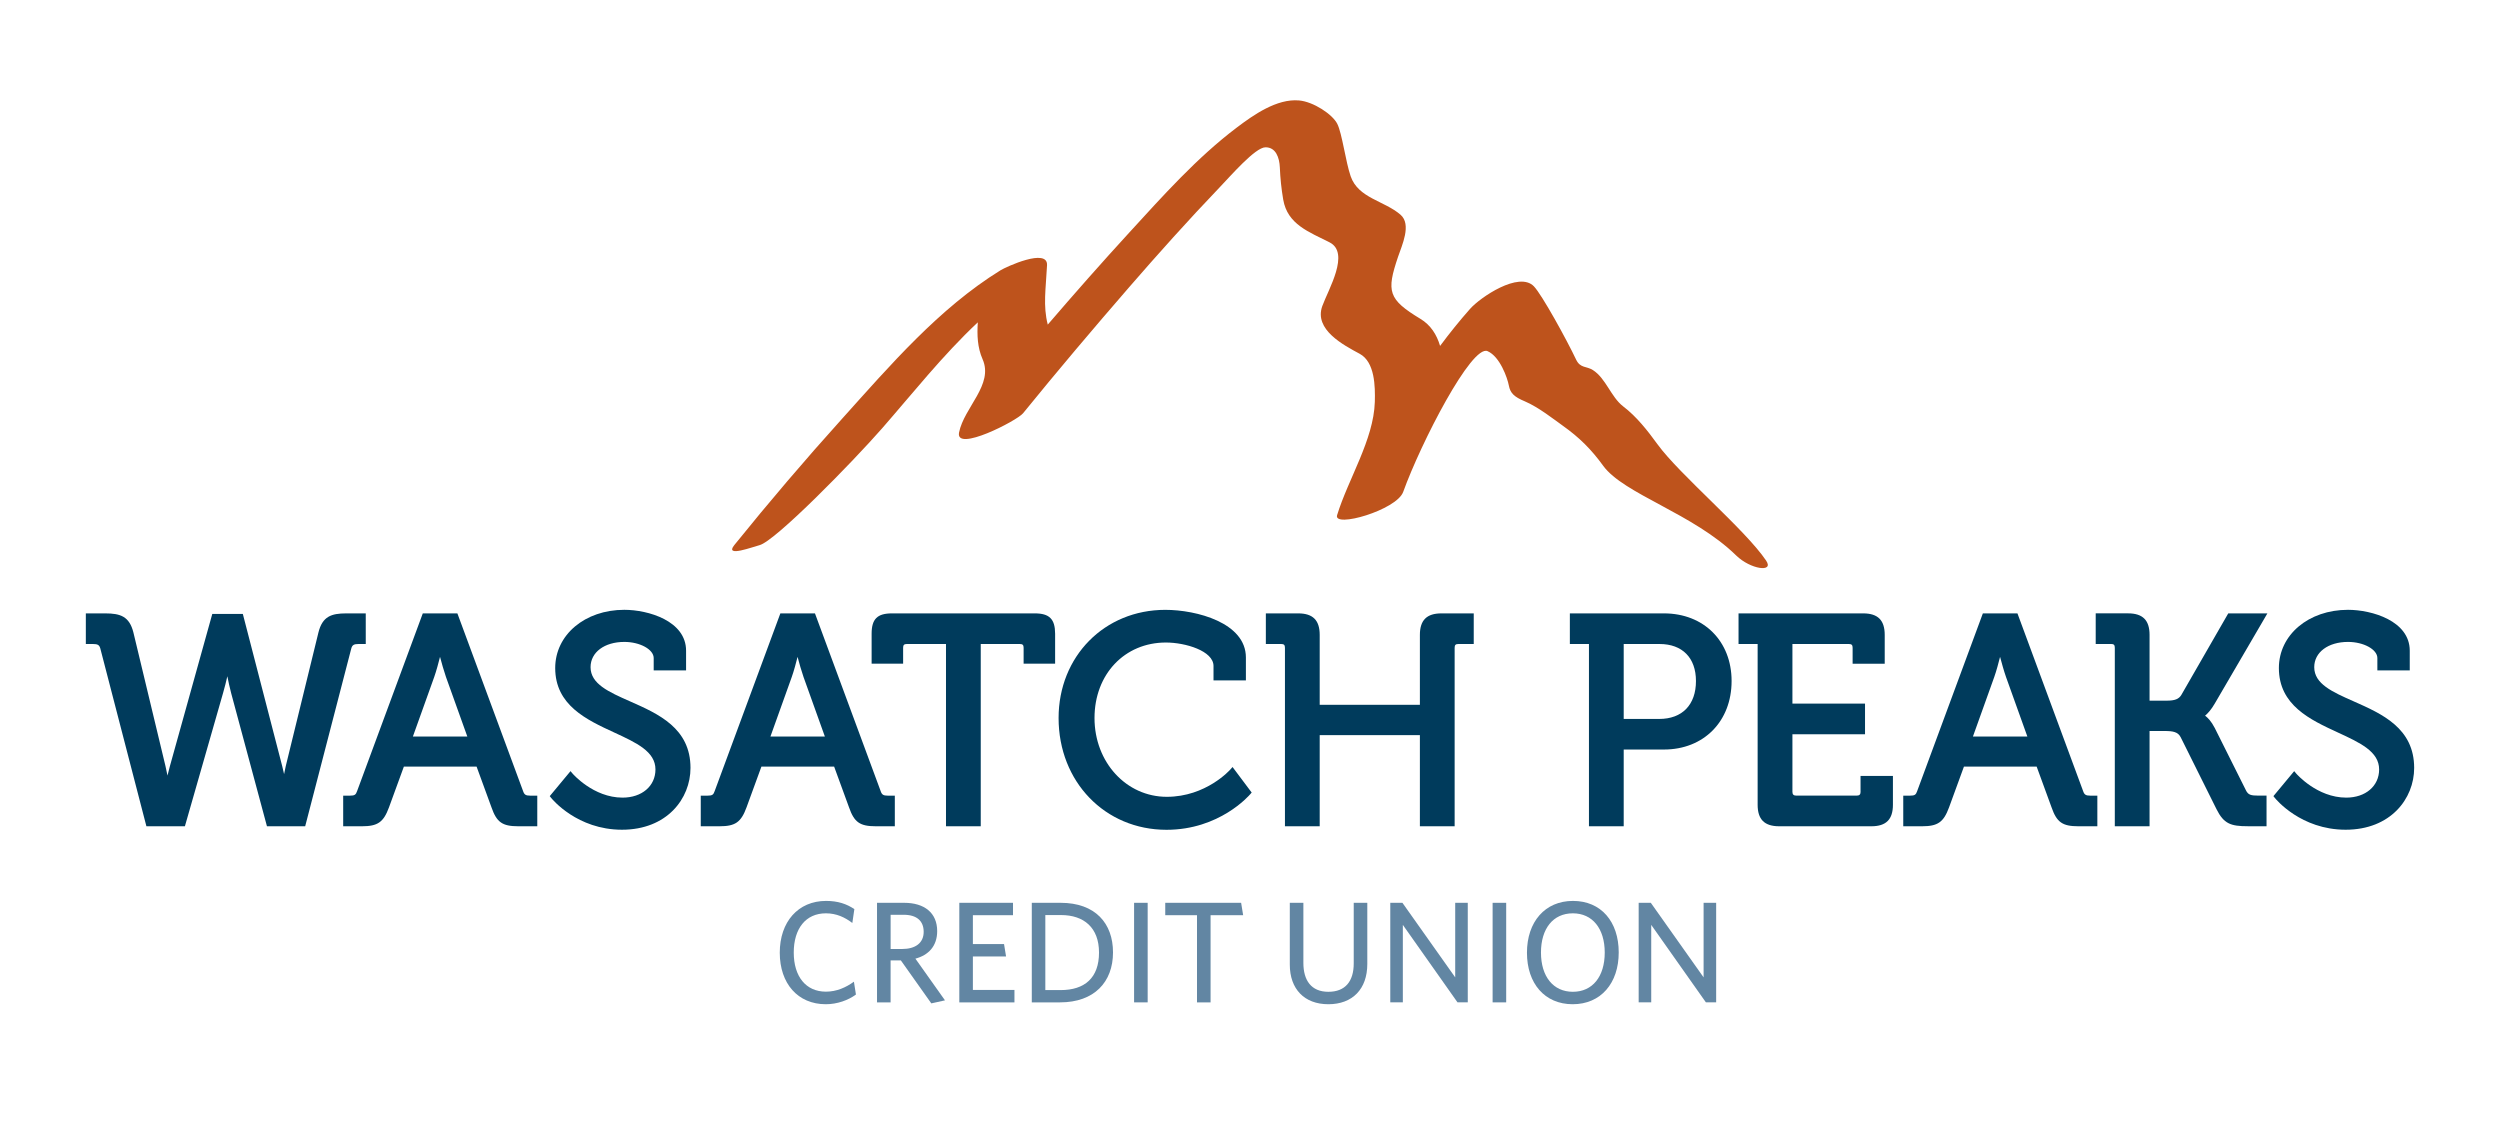 <?xml version="1.0" encoding="utf-8"?>
<!-- Generator: Adobe Illustrator 23.1.1, SVG Export Plug-In . SVG Version: 6.00 Build 0)  -->
<svg version="1.1" id="Layer_1" xmlns="http://www.w3.org/2000/svg" xmlns:xlink="http://www.w3.org/1999/xlink" x="0px" y="0px"
	 viewBox="0 0 792 360" enable-background="new 0 0 792 360" xml:space="preserve">
<g>
	<path fill="#6286A3" d="M261.61,318.14c-8.87,0-14.58-6.58-14.58-16.32c0-9.78,5.81-16.41,14.67-16.41c3.75,0,6.54,0.96,8.96,2.6
		l-0.64,4.39c-2.29-1.74-4.98-3.06-8.37-3.06c-6.4,0-10.19,4.85-10.19,12.43c0,7.59,3.84,12.39,10.19,12.39
		c3.38,0,6.36-1.33,8.87-3.16l0.64,4.07C268.75,316.86,265.23,318.14,261.61,318.14z"/>
	<path fill="#6286A3" d="M295.04,317.87l-9.65-13.62h-3.25v13.3h-4.3v-31.54h8.59c6.45,0,10.47,3.2,10.47,8.96
		c0,4.8-2.79,7.63-6.9,8.73l9.37,13.21L295.04,317.87z M286.26,289.8h-4.11v10.84h3.66c4.16,0,6.81-1.88,6.81-5.44
		C292.61,291.77,290.47,289.8,286.26,289.8z"/>
	<path fill="#6286A3" d="M303.91,317.55v-31.54h17.01v3.93h-12.71v9.14h9.87l0.64,3.93h-10.51v10.61h13.17v3.93H303.91z"/>
	<path fill="#6286A3" d="M335.83,317.55h-8.96v-31.54h9.14c10.97,0,16.59,6.49,16.59,15.72C352.6,311.1,346.66,317.55,335.83,317.55
		z M336.14,289.89h-4.98v23.77h4.85c7.59,0,12.16-3.84,12.16-11.89C348.17,293.87,343.37,289.89,336.14,289.89z"/>
	<path fill="#6286A3" d="M359.28,317.55v-31.54h4.3v31.54H359.28z"/>
	<path fill="#6286A3" d="M383.51,289.94v27.61h-4.3v-27.61h-10.06v-3.93h24.04l0.64,3.93H383.51z"/>
	<path fill="#6286A3" d="M420.82,318.14c-7.63,0-12.21-4.85-12.21-12.53v-19.61h4.3v19.06c0,5.49,2.47,9.14,7.91,9.14
		c5.35,0,8.04-3.29,8.04-9v-19.2h4.3v19.38C433.17,313.34,428.46,318.14,420.82,318.14z"/>
	<path fill="#6286A3" d="M461.74,317.55L444.42,293v24.54h-3.98v-31.54h3.84l16.73,23.63v-23.63h3.98v31.54H461.74z"/>
	<path fill="#6286A3" d="M472.86,317.55v-31.54h4.3v31.54H472.86z"/>
	<path fill="#6286A3" d="M498.23,318.14c-8.87,0-14.49-6.58-14.49-16.32c0-9.78,5.71-16.41,14.58-16.41
		c8.91,0,14.49,6.58,14.49,16.32C512.82,311.47,507.15,318.14,498.23,318.14z M498.28,289.34c-6.26,0-10.1,4.85-10.1,12.43
		c0,7.59,3.89,12.43,10.1,12.43c6.26,0,10.1-4.85,10.1-12.43C508.38,294.19,504.5,289.34,498.28,289.34z"/>
	<path fill="#6286A3" d="M540.43,317.55L523.11,293v24.54h-3.98v-31.54h3.84l16.73,23.63v-23.63h3.98v31.54H540.43z"/>
</g>
<g>
	<path fill="#003B5C" d="M115.86,194.32h-6.15c-4.75,0-7.56,0.96-8.83,6.05l-10.34,42.29c-0.21,0.88-0.39,1.76-0.54,2.58
		c-0.17-0.82-0.38-1.7-0.61-2.59L76.93,194.5h-9.68l-13.4,48.12c-0.3,1.08-0.57,2.13-0.79,3.08c-0.18-0.95-0.4-2-0.65-3.05
		l-10.15-42.29c-1.27-5.08-4.12-6.04-8.92-6.04h-6.15v9.7h2.24c1.53,0,2.04,0.31,2.35,1.42l14.6,56.33h12.19l12.1-42.24
		c0.52-1.79,0.99-3.7,1.35-5.29c0.32,1.61,0.73,3.53,1.21,5.36l11.34,42.16h12.11l14.6-56.31c0.31-1.12,0.82-1.43,2.35-1.43h2.24
		V194.32z"/>
	<path fill="#003B5C" d="M165.69,250.56l-20.79-56.24h-10.96l-20.8,56.27c-0.4,1.21-0.81,1.47-2.27,1.47h-2.15v9.7h5.97
		c4.96,0,6.8-1.28,8.53-5.96l4.73-12.95h23.03l4.73,12.94c1.63,4.69,3.44,5.97,8.44,5.97h6.06v-9.7h-2.24
		C166.55,252.06,166.09,251.76,165.69,250.56z M139.4,208.09c0.52,1.95,1.22,4.47,1.88,6.36l6.77,18.89H130.8l6.77-18.9
		C138.23,212.56,138.91,210.04,139.4,208.09z"/>
	<path fill="#003B5C" d="M199.57,222.18c-6.7-2.96-12.48-5.51-12.48-10.82c0-4.71,4.4-8,10.7-8c4.96,0,9.3,2.39,9.3,5.11v3.92h10.26
		v-6.25c0-9.44-12-12.95-19.57-12.95c-12.48,0-21.89,7.93-21.89,18.44c0,11.8,9.94,16.39,18.72,20.44c7,3.23,13.04,6.02,13.04,11.69
		c0,5.26-4.29,8.93-10.42,8.93c-9.25,0-15.77-7.54-15.84-7.62l-0.65-0.77l-6.58,7.92l0.43,0.54c0.33,0.41,8.24,10.1,22.45,10.1
		c14.25,0,21.71-9.84,21.71-19.57C218.76,230.66,208.57,226.16,199.57,222.18z"/>
	<path fill="#003B5C" d="M278.97,250.56l-20.79-56.24h-10.96l-20.8,56.27c-0.4,1.21-0.8,1.47-2.27,1.47h-2.15v9.7h5.97
		c4.96,0,6.8-1.28,8.52-5.96l4.73-12.95h23.03l4.73,12.94c1.63,4.69,3.44,5.97,8.44,5.97h6.06v-9.7h-2.24
		C279.83,252.06,279.36,251.76,278.97,250.56z M252.67,208.09c0.51,1.95,1.22,4.48,1.88,6.36l6.77,18.89h-17.25l6.77-18.9
		C251.51,212.56,252.18,210.04,252.67,208.09z"/>
	<path fill="#003B5C" d="M327.82,194.32h-45.26c-4.63,0-6.43,1.8-6.43,6.43v9.51h9.98v-5.04c0-0.89,0.31-1.2,1.2-1.2h12.38v57.74
		h11.01v-57.74h12.38c0.89,0,1.2,0.31,1.2,1.2v5.04h9.98v-9.51C334.25,196.12,332.45,194.32,327.82,194.32z"/>
	<path fill="#003B5C" d="M389.77,243.78c-0.07,0.09-7.65,8.65-20.13,8.65c-12.84,0-22.9-10.96-22.9-24.95
		c0-13.86,9.51-23.93,22.62-23.93c6.16,0,15.08,2.65,15.08,7.44v4.57h10.26v-7.27c0-11-15.66-15.09-25.53-15.09
		c-19.28,0-33.81,14.74-33.81,34.28c0,20.18,14.7,35.4,34.19,35.4c16.78,0,26.14-10.83,26.54-11.29l0.44-0.51l-6.06-8.09
		L389.77,243.78z"/>
	<path fill="#003B5C" d="M449.82,201.13v22.15h-31.74v-22.15c0-4.64-2.16-6.81-6.81-6.81h-10.25v9.7h4.85c0.89,0,1.2,0.31,1.2,1.2
		v56.54h11.01v-28.87h31.74v28.87h11.01v-56.54c0-0.89,0.31-1.2,1.2-1.2h4.85v-9.7h-10.25
		C451.99,194.32,449.82,196.48,449.82,201.13z"/>
	<path fill="#003B5C" d="M527.14,194.32h-29.81v9.7h6.05v57.74h11.01v-24.31h12.75c12.62,0,21.43-8.93,21.43-21.71
		C548.57,203.13,539.76,194.32,527.14,194.32z M514.39,204.02h11.35c7.23,0,11.54,4.38,11.54,11.73c0,7.52-4.35,12.01-11.63,12.01
		h-11.26V204.02z"/>
	<path fill="#003B5C" d="M589.43,250.85c0,0.83-0.37,1.2-1.2,1.2h-19.19c-0.83,0-1.2-0.37-1.2-1.2v-18.24h23v-9.7h-23v-18.89h17.87
		c0.89,0,1.2,0.31,1.2,1.2v5.04h10.17v-9.13c0-4.64-2.16-6.81-6.81-6.81h-39.5v9.7h6.05v50.93c0,4.64,2.16,6.81,6.81,6.81h29.24
		c4.64,0,6.81-2.16,6.81-6.81v-9.13h-10.26V250.85z"/>
	<path fill="#003B5C" d="M659.91,250.56l-20.58-55.69l-0.2-0.55h-10.96l-20.8,56.27c-0.4,1.21-0.8,1.47-2.27,1.47h-2.15v9.7h5.97
		c4.96,0,6.8-1.28,8.53-5.96l4.73-12.95h23.03l4.73,12.94c1.63,4.69,3.45,5.97,8.44,5.97h6.06v-9.7h-2.24
		C660.78,252.06,660.31,251.76,659.91,250.56z M633.62,208.09c0.52,1.95,1.22,4.48,1.88,6.36l6.77,18.89h-17.25l6.77-18.9
		C632.46,212.56,633.13,210.04,633.62,208.09z"/>
	<path fill="#003B5C" d="M701.64,222.88l16.67-28.56h-12.4l-14.86,25.83c-0.8,1.33-2.07,1.82-4.68,1.82h-5.39v-20.85
		c0-4.64-2.16-6.81-6.81-6.81h-10.25v9.7h4.85c0.89,0,1.2,0.31,1.2,1.2v56.54h11.01v-30.17h4.74c2.71,0,4.25,0.3,5.11,1.95
		l11.36,22.82c2.31,4.62,4.5,5.4,9.88,5.4h5.97v-9.7h-2.62c-2.33,0-3.22-0.24-3.9-1.67l-9.88-19.75c-1.11-2.16-2.24-3.3-3.07-3.9
		C699.38,226.05,700.52,224.84,701.64,222.88z"/>
	<path fill="#003B5C" d="M745.63,222.18c-6.7-2.96-12.48-5.51-12.48-10.82c0-4.71,4.4-8,10.7-8c4.96,0,9.3,2.39,9.3,5.11v3.92h10.26
		v-6.25c0-9.44-12-12.95-19.57-12.95c-12.48,0-21.89,7.93-21.89,18.44c0,11.8,9.94,16.39,18.72,20.44c7,3.23,13.04,6.02,13.04,11.69
		c0,5.26-4.29,8.93-10.42,8.93c-9.25,0-15.77-7.54-15.84-7.62l-0.65-0.77l-6.58,7.92l0.43,0.54c0.33,0.41,8.24,10.1,22.45,10.1
		c14.25,0,21.71-9.84,21.71-19.57C764.81,230.66,754.62,226.16,745.63,222.18z"/>
</g>
<path fill="#BE531C" d="M559.52,177.62c-6.57-9.8-27.46-27.28-34.4-36.84c-3.15-4.33-6.61-8.77-10.89-12.03
	c-3.88-2.98-5.48-8.89-9.6-11.51c-2.03-1.31-3.99-0.52-5.32-3.32c-2.92-6.18-10.8-20.54-13.38-23.22
	c-4.7-4.86-17.01,3.52-20.22,7.16c-3.32,3.75-6.48,7.68-9.49,11.73c-1.07-3.63-3.02-6.64-6.22-8.57
	c-10.28-6.22-10.81-8.68-7.1-19.66c1.23-3.64,4.36-10.25,0.78-13.34c-5.14-4.44-13.38-5.22-15.79-12.18
	c-1.58-4.55-2.71-13.56-4.23-16.59c-1.51-3.03-7.58-7.04-12.14-7.43c-7.02-0.61-14.36,4.55-19.72,8.6
	c-12.63,9.54-23.42,21.66-34.07,33.28c-8.76,9.56-17.34,19.29-25.8,29.14c-1.54-6.04-0.61-11.25-0.23-18.82
	c0.28-5.59-12.98,0.52-14.77,1.63c-19.46,12.03-35.01,30.17-50.17,47.02c-11.73,13.01-23.12,26.37-34.13,40.01
	c-3.28,4.07,6.1,0.48,7.95,0.04c4.95-1.2,29.59-26.42,38.85-37c9.35-10.69,19.27-23.24,30.34-33.6c-0.27,4.02-0.12,7.98,1.51,11.68
	c3.57,8.07-5.84,15.23-7.45,23.2c-1.29,6.39,18.33-3.69,20.27-6.07c10.97-13.51,22.22-26.8,33.62-39.95
	c9.26-10.67,18.69-21.2,28.46-31.41c3.78-3.94,11.46-12.85,14.69-12.9c3.34-0.05,4.45,3.32,4.58,6.37c0.14,3.44,0.49,6.82,1.07,10.2
	c1.35,7.87,8.17,10.23,14.68,13.54c6.59,3.35-0.39,14.91-2.3,20.19c-2.7,7.49,6.8,12.39,11.85,15.12
	c4.82,2.61,4.93,10.34,4.79,15.24c-0.35,11.99-8.46,24.47-11.95,35.88c-1.28,4.17,18.85-1.59,20.94-7.37
	c5.62-15.58,21.69-46.77,26.72-44.59c3.93,1.7,6.3,8.5,6.75,10.89s1.64,3.58,5.08,5.02c4.24,1.78,9.47,5.9,12.02,7.72
	c5.25,3.73,9.03,7.5,12.77,12.66c6.53,9.01,28.54,15.11,42.18,28.47C554.53,180.37,562.11,181.47,559.52,177.62"/>
</svg>
